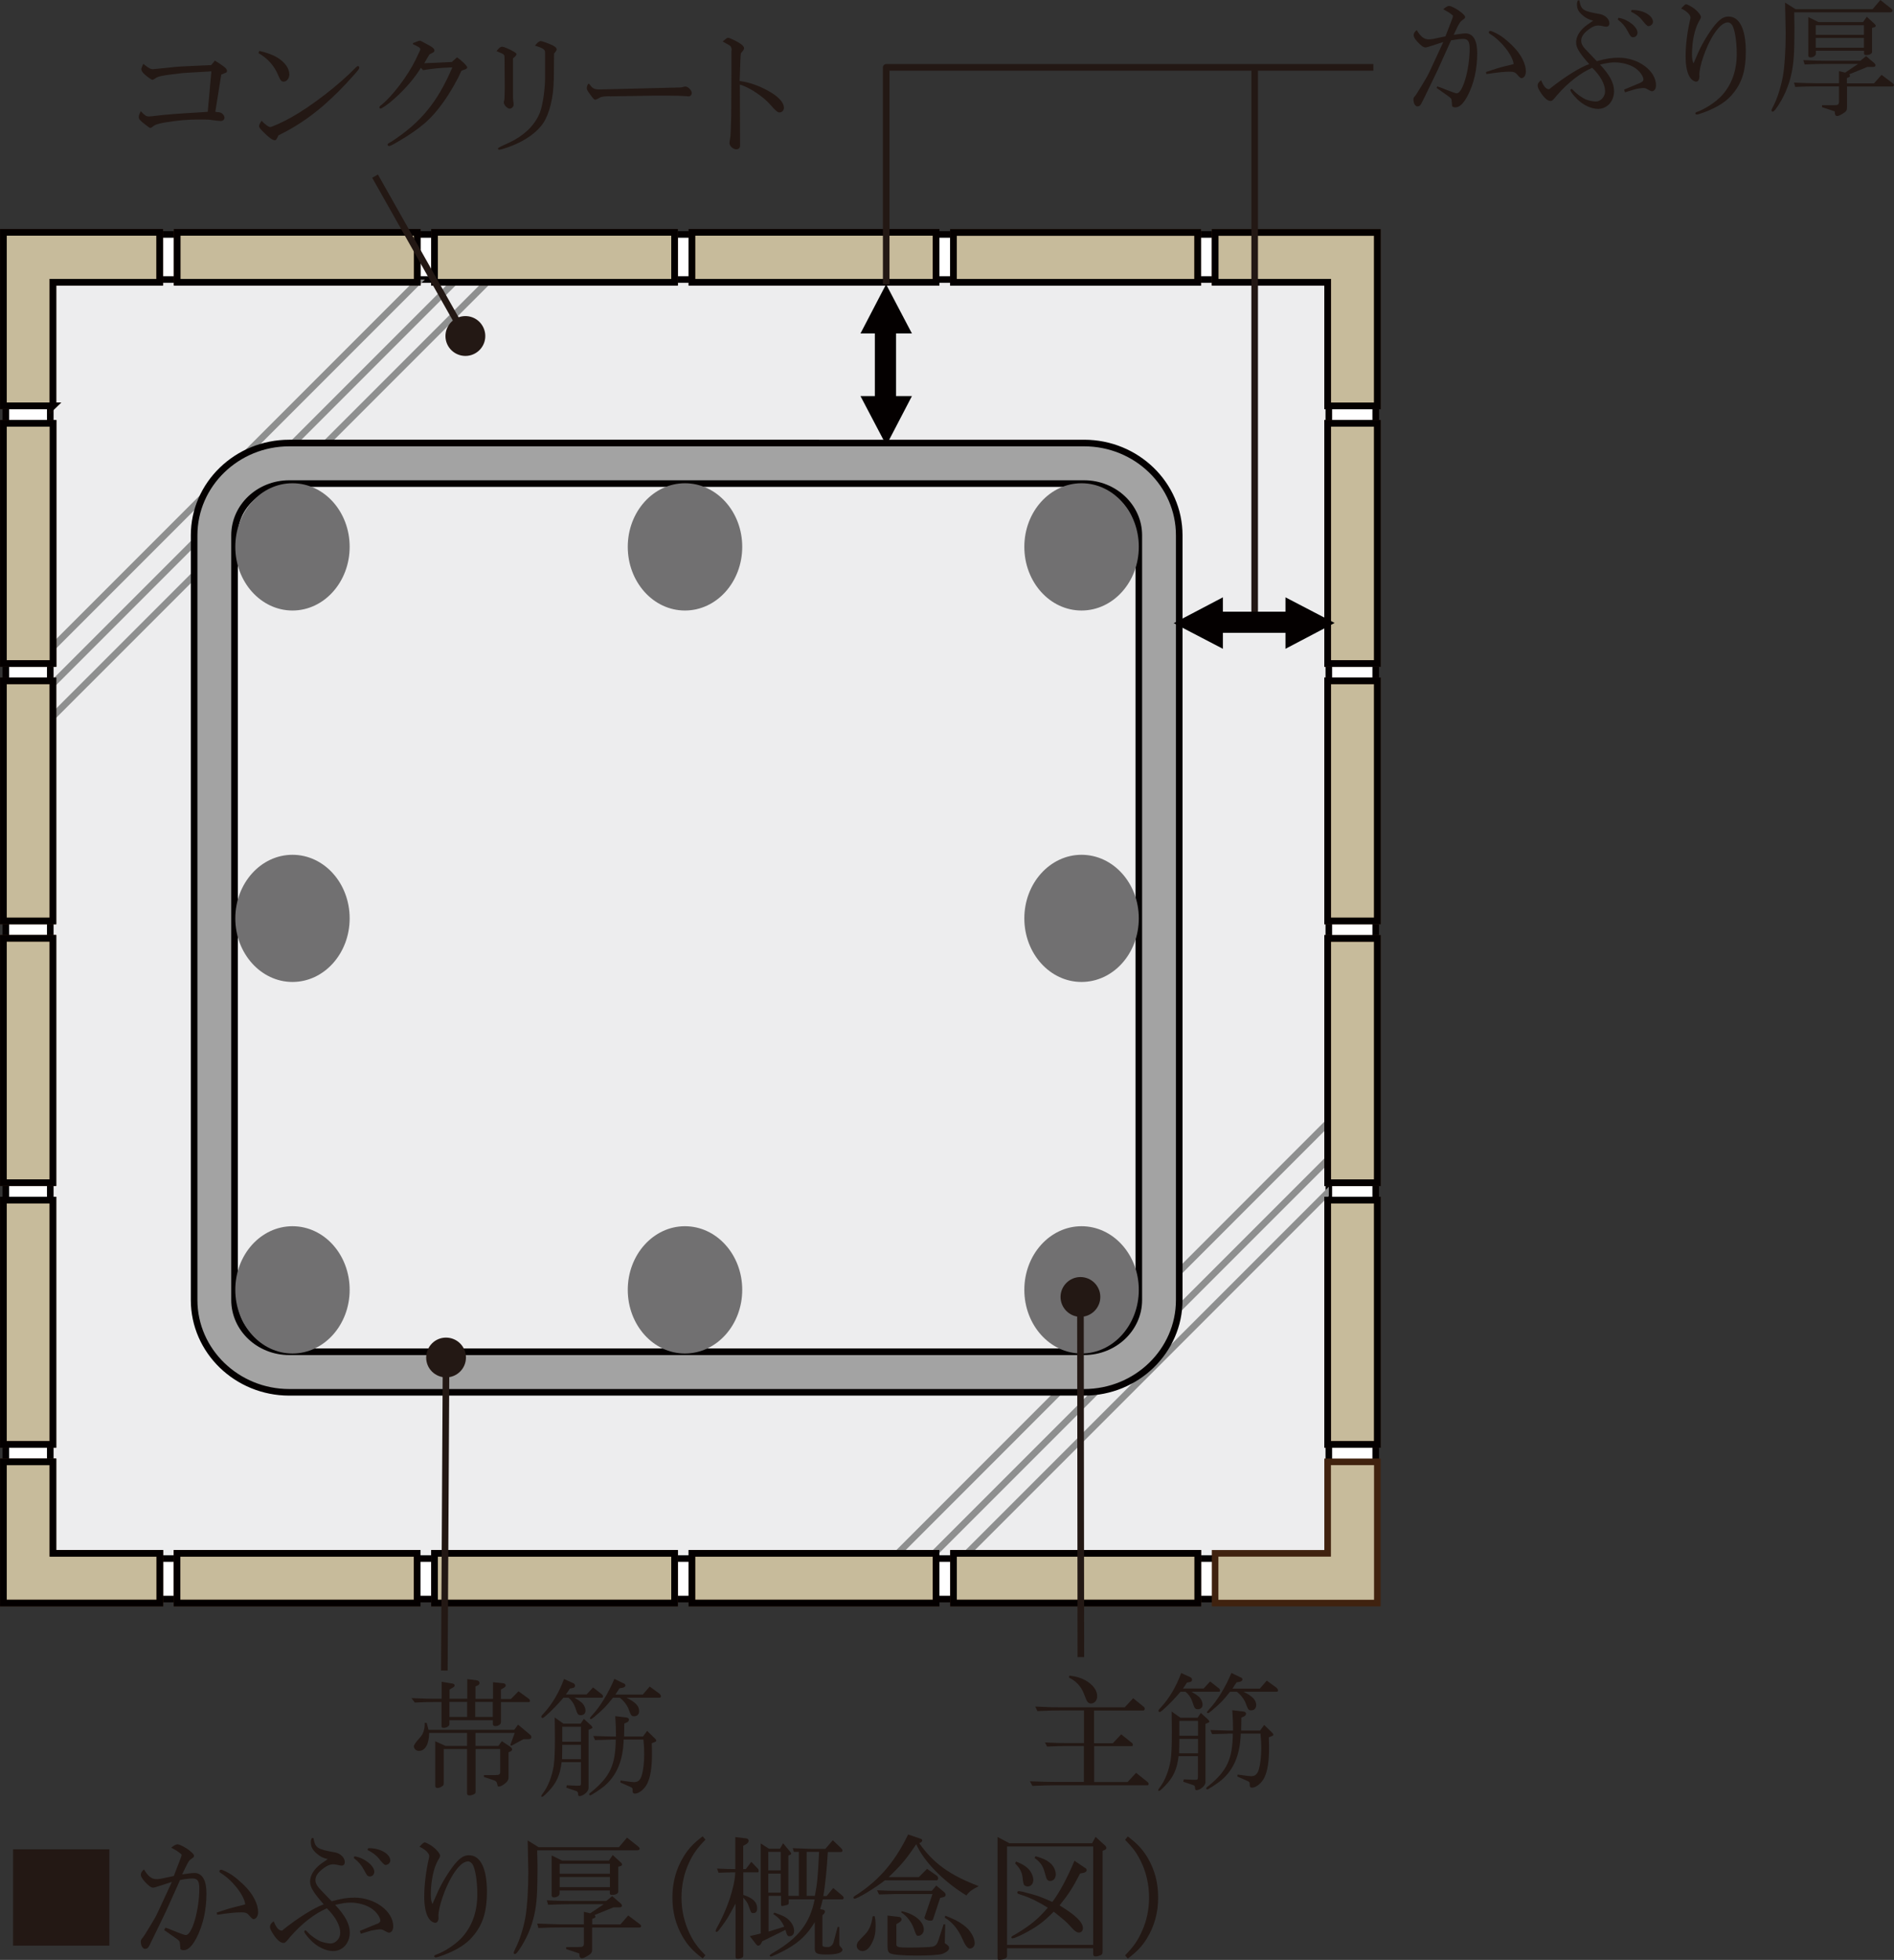 <?xml version="1.0" encoding="UTF-8"?>
<svg id="b" data-name="レイヤー 2" xmlns="http://www.w3.org/2000/svg" width="175.23" height="181.25" xmlns:xlink="http://www.w3.org/1999/xlink" viewBox="0 0 175.23 181.25">
  <rect x="0" y="0" width="175.23" height="181.25" fill="#333333" stroke="none"/>
  <defs>
    <style>
      .e {
        fill: #a3a3a3;
      }

      .e, .f, .g, .h, .i, .j, .k, .l, .m {
        stroke-width: 0px;
      }

      .n {
        stroke: #8e8f8f;
      }

      .n, .f, .o, .p, .q {
        fill: none;
      }

      .n, .r, .o, .p, .q {
        stroke-width: .61px;
      }

      .s {
        clip-path: url(#d);
      }

      .g {
        fill: #777;
      }

      .h {
        fill: #e6e5e4;
      }

      .i {
        fill: #040000;
      }

      .r {
        fill: #c7bb9b;
        stroke: #40220f;
      }

      .j {
        fill: #fff;
      }

      .o, .q {
        stroke: #231814;
      }

      .k {
        fill: #231814;
      }

      .l {
        fill: #ededee;
      }

      .p {
        stroke: #040000;
      }

      .q {
        stroke-linejoin: round;
      }

      .m {
        fill: #717071;
      }
    </style>
    <clipPath id="d">
      <rect class="f" x="4.65" y="25.85" width="118.29" height="118.28"/>
    </clipPath>
  </defs>
  <g id="c" data-name="STRUCTURE">
    <g>
      <g>
        <path class="k" d="m1.21,179.93v-8.91h8.91v8.91H1.21Z"/>
        <path class="k" d="m15.31,178.27c.23.08.38.12.42.15.23.1.46.19.69.28.44.17.66.25.78.25.57,0,1.24-2.32,1.24-4.31,0-.67-.16-.92-.61-.92-.33,0-.73.05-1.17.14l-1.3,2.89c-.19.39-1.34,2.79-1.55,3.19-.1.2-.21.29-.39.29-.21,0-.39-.29-.39-.66,0-.15.02-.2.16-.36.15-.19.19-.26.74-1.16.39-.64.46-.76.71-1.29l1.26-2.72c-.14.05-.23.08-.28.09-.3.1-.6.2-.9.29q-.44.15-.54.15c-.2,0-.42-.16-.76-.53-.25-.27-.39-.5-.39-.65,0-.19.08-.33.29-.51.38.64.71.9,1.16.9.25,0,.38-.02,1.6-.29l.56-1.45c.15-.39.15-.4.16-.54-.19-.16-.34-.27-.44-.34l-.34-.19s-.09-.05-.18-.1c.3-.24.45-.31.59-.31.2,0,.8.32,1.16.62.28.24.36.34.36.46,0,.09-.04.12-.29.3-.14.09-.23.22-.41.58l-.4.82.16-.02c.39-.06.79-.11.97-.11.73,0,1.12.66,1.12,1.9,0,1.59-.33,2.97-.95,4.16-.41.75-.76,1.08-1.17,1.08-.14,0-.26-.05-.29-.11t-.05-.57c-.01-.15-.06-.2-.35-.41l-1.1-.77.09-.17Zm4.74-1.4q1.05-.36,1.83-.55c.46-.1.61-.15.81-.21-.1-.85-1.2-2.25-2.29-2.91-.08-.05-.1-.07-.1-.14,0-.09.06-.15.15-.15.15,0,.71.28,1.07.53.31.21.81.65,1.15.99.76.78,1.21,1.66,1.21,2.4,0,.38-.19.65-.44.65q-.1,0-.42-.38c-.16-.19-.33-.25-.66-.25-.56,0-1.05.05-2.27.22l-.04-.2Z"/>
        <path class="k" d="m34.9,177.92c.19-.09.29-.19.29-.3,0-.32-.39-.85-.84-1.14-.49-.33-1.24-.53-1.92-.53-.4,0-.72.05-1.42.21.94,1,1.35,1.79,1.35,2.56,0,.98-.66,1.71-1.54,1.71-.66,0-1.45-.38-2.02-.95-.41-.42-.65-.74-.65-.85,0-.05.05-.11.1-.11s.06.01.3.25c.22.25.76.61,1.06.75.26.11.74.21.97.21.48,0,.9-.46.9-.99,0-.67-.46-1.51-1.24-2.26-1.14.49-2.34,1.42-3.41,2.66-.35.44-.46.54-.6.54-.27,0-.58-.25-.91-.75-.26-.4-.34-.56-.34-.74s.09-.33.34-.51c.24.59.47.86.75.86.02,0,.08-.02.12-.08,1.32-1.06,2.87-2.04,3.76-2.35-.95-1.08-1.26-1.59-1.26-2.09s.25-.98.72-1.42c.21-.19.36-.3.91-.67-.43-.1-.7-.24-1-.5-.41-.35-.56-.64-.56-1.05,0-.17.01-.25.09-.4h.15c.17.92.33,1.03,2.01,1.33.5.1.89.49.89.89,0,.2-.11.33-.29.33-.06,0-.24-.02-.44-.08-.12-.02-.24-.04-.36-.04-.25,0-.48.09-.79.3-.57.4-.84.76-.84,1.16,0,.24.09.44.34.74q.1.12,1.06,1.11l.11.11c.88-.25,1.42-.34,2.12-.34,1.87,0,3.57,1.26,3.57,2.65,0,.35-.16.59-.4.59q-.1,0-.54-.25c-.08-.04-.16-.06-.27-.06-.16,0-.66.08-.84.12l-.95.29-.09-.26,1.59-.66Zm-2.11-6.25c.87.11,1.84.86,1.84,1.42,0,.25-.17.44-.41.44-.21,0-.25-.05-.55-.61-.24-.45-.47-.72-.94-1.1l.06-.15Zm1.37-.75h.06c1,.01,1.89.55,1.89,1.14,0,.21-.21.41-.45.41q-.15,0-.61-.6c-.23-.29-.59-.56-1.05-.79l.06-.16h.1Z"/>
        <path class="k" d="m40.57,177.37c0,.26-.12.45-.3.45s-.41-.15-.56-.35c-.3-.41-.46-1.12-.46-2.07,0-1.04.15-2.31.42-3.5.03-.1.04-.19.04-.26,0-.26-.41-.65-.9-.85.23-.28.39-.41.49-.41.09,0,.57.26.77.42.36.28.65.64.65.83,0,.05-.06.19-.24.49-.38.69-.62,1.9-.62,3.06,0,.45.04.65.15.9.04-.08.06-.12.06-.14l.38-.86c.36-.86,1.1-2.06,1.64-2.71.49-.58.85-.8,1.3-.8,1.06,0,1.66,1.22,1.66,3.39,0,1.71-.34,2.89-1.14,3.91-.65.85-1.56,1.45-2.95,1.96-.38.14-.55.19-.65.19-.08,0-.14-.05-.14-.11,0-.05.06-.11.19-.15.79-.29,1.71-.9,2.3-1.5,1-1.06,1.5-2.42,1.5-4.09,0-1.21-.19-2.37-.44-2.76-.12-.17-.26-.27-.41-.27-.45,0-.96.47-1.51,1.4-.65,1.1-1.24,2.84-1.24,3.65,0,.01,0,.06.01.14v.06Z"/>
        <path class="k" d="m49.84,170.83h7.42l.75-.89,1.02.81c.1.08.15.15.15.21,0,.1-.09.16-.24.16h-9.24c.01.64.03,1.15.03,1.45,0,2.42-.06,3.44-.29,4.47-.24,1.15-.75,2.32-1.42,3.29-.16.24-.3.38-.38.38-.06,0-.11-.05-.11-.11,0-.09.03-.14.17-.44.36-.69.71-1.77.91-2.85.16-.92.27-2.55.27-4.17q0-.49-.06-2.94l1,.62Zm4.75,6.12l1.27-.85h-3.11c-.55,0-1,.01-2.04.05l-.12-.41c1.12.05,1.6.06,2.16.06h3.34l.55-.45.8.69c.06.06.1.12.1.19,0,.11-.08.16-.24.16h-.54l-1.75.71c.05.06.08.11.08.16,0,.04-.04.09-.1.11l-.2.09v.51h2.61l.72-.83,1.08.81c.08.06.12.12.12.17,0,.09-.08.14-.2.14h-4.34v2.02c0,.29-.07.4-.46.62-.25.15-.38.2-.5.2-.11,0-.2-.1-.21-.25-.01-.14-.01-.19-.03-.2,0-.01-.05-.03-.12-.04l-.17-.06-.91-.3v-.19h1.1c.45,0,.51-.04.54-.3v-1.51h-2.16c-.79,0-1.09.01-2.05.05l-.11-.41,1.12.04c.44.01.81.03,1.04.03h2.16v-1.16l.58.14Zm-2.57-4.89h4.32l.35-.51.75.69c.08.06.11.14.11.19,0,.08-.05.11-.16.15l-.19.05v2.31c0,.17-.22.3-.59.3-.11,0-.19-.05-.19-.12v-.29h-4.65v.29c0,.19-.25.35-.52.35-.14,0-.21-.06-.21-.19v-3.69l.98.48Zm4.41,1.22v-.92h-4.65v.92h4.65Zm0,1.24v-.94h-4.65v.94h4.65Z"/>
        <path class="k" d="m65.26,170.13c-.8.84-1.16,1.35-1.55,2.21-.44.97-.66,2.04-.66,3.14,0,1.19.26,2.32.77,3.37.38.76.69,1.2,1.44,1.97l-.25.3c-.91-.7-1.4-1.22-1.88-2.06-.62-1.1-.92-2.25-.92-3.59,0-1.41.35-2.66,1.05-3.8.46-.74.9-1.2,1.75-1.85l.25.3Z"/>
        <path class="k" d="m68.03,176.08c-.71,1.31-.75,1.38-1.27,2.09-.3.41-.38.49-.47.49-.05,0-.08-.04-.08-.1,0-.05.04-.15.1-.25,1-1.81,1.65-3.76,1.72-5.16-.7.01-.81.01-1.55.04l-.14-.39c.82.04.95.05,1.69.05v-2.96l.99.12c.15.01.24.1.24.23,0,.1-.08.21-.17.27l-.33.19v2.15h.24l.51-.67.64.67s.04.08.04.14c0,.09-.02.16-.06.16h-1.36v2.09c.89.29,1.28.66,1.28,1.26,0,.26-.12.42-.34.42s-.21,0-.46-.7c-.09-.25-.19-.4-.48-.72v5.32c0,.11-.01.15-.06.19-.1.08-.3.14-.46.14-.12,0-.2-.06-.2-.16v-4.9Zm2.35,2.71v-8.31l.77.49h1.01l.29-.51.7.84s.05.09.05.12c0,.05-.04.09-.1.11l-.16.06v3.74h.97v-4.07h-.46l-.11-.34c.41.01.8.03.92.03.38.01.64.03.75.03h1.35l.69-.8.73.7c.14.14.16.17.16.25,0,.09-.05.14-.11.14h-1.24c-.08,1.47-.25,3.16-.42,4.07h.31l.61-.74.88.74s.09.11.09.15c0,.06-.06.16-.09.16h-1.85c-.1.42-.11.49-.24.9l.29.06c.09.03.15.09.15.17,0,.06-.04.14-.07.19l-.16.15v2.74c0,.16.09.2.53.2.21,0,.42-.19.49-.42l.39-1.44h.15v1.49c0,.11.01.2.03.24.01.03.07.09.16.19.06.06.1.12.1.19,0,.28-.51.44-1.44.44s-1.12-.09-1.12-.58v-2.41c-.67,1.11-1.41,1.83-2.54,2.47-.51.3-1.41.71-1.52.71-.06,0-.11-.04-.11-.09q0-.08.39-.3c2.27-1.33,3.35-2.72,3.77-4.9h-2.4v.34c0,.09-.02.12-.11.16-.08.04-.45.12-.5.12-.06,0-.1-.06-.1-.15v-.79h-1.15v3.3l1.45-.45c-.26-.56-.53-.86-1.02-1.17l.1-.14c.85.31,1,.39,1.24.59.38.33.59.71.59,1.11,0,.3-.16.49-.44.49-.16,0-.24-.11-.36-.59l-2.15,1.06-.12.24c-.06.1-.15.16-.26.16-.06,0-.1-.03-.18-.12l-.59-.76,1.05-.25Zm1.85-5.82v-1.71h-1.15v1.71h1.15Zm0,2.06v-1.76h-1.15v1.76h1.15Zm3.16.3c.23-1.2.28-1.8.39-4.07h-1.15v4.07h.76Z"/>
        <path class="k" d="m85.2,170.05c.08.02.12.09.12.16,0,.06-.05.12-.12.17l-.15.08c1.29,1.84,2.8,2.94,5.5,3.97-.65.34-.84.46-1.14.86-2.12-1.29-3.95-3.16-4.64-4.74-.95,1.41-1.38,1.92-2.55,3.04h2.79l.76-.76.89.62c.09.06.14.16.14.25,0,.1-.06.19-.14.19h-4.79c-.96.75-2.54,1.7-2.81,1.7-.06,0-.11-.05-.11-.11q0-.08.47-.36c2.01-1.36,3.4-3,4.6-5.47l1.17.4Zm-4.29,7.14c.08.27.1.49.1.89,0,.65-.08,1.06-.29,1.5-.26.57-.56.85-.92.85-.3,0-.54-.21-.54-.49,0-.1.04-.22.11-.35q.05-.08.67-.71c.39-.41.6-.92.69-1.65l.17-.04Zm5.72-2.81l.77.64s.09.14.09.2c0,.1-.06.19-.16.21l-.35.09-.66,1.99c-.04.08-.1.11-.24.11-.26,0-.54-.12-.55-.26,0-.03,0-.05.01-.06l.73-2.14h-3.45c-.28.01-.61.01-1.49.04l-.19-.39.97.04c.33.01.64.01.7.01h3.4l.41-.48Zm-3.46,2.89c.14.01.24.11.24.24,0,.08-.05.15-.15.23l-.33.21v1.85c0,.26.16.31,1.14.31s1.95-.04,2.17-.08c.33-.06.47-.22.62-.72l.44-1.35h.15l-.04,1.74c.31.2.4.3.4.45,0,.2-.25.41-.65.55-.29.09-1.21.15-2.36.15-1.29,0-2.2-.08-2.45-.21-.17-.09-.24-.28-.24-.69v-2.8l1.05.12Zm.24-.52c1.16.21,2.06.95,2.06,1.69,0,.31-.23.58-.51.58-.17,0-.19-.02-.47-.82-.24-.55-.62-1.03-1.1-1.34l.02-.1Zm4.04.41c.76.29,1.2.5,1.71.88.59.42,1.02,1.14,1.02,1.67,0,.27-.2.49-.46.49q-.3,0-.7-.94c-.42-.91-.91-1.49-1.61-1.92l.04-.17Z"/>
        <path class="k" d="m93.42,170.46h7.62l.32-.59.91.83s.09.12.09.19-.06.15-.15.19l-.2.08v9.33c0,.19-.05.27-.21.34-.15.06-.32.1-.45.1-.14,0-.21-.08-.21-.21v-.55h-7.97v.7c0,.12-.06.2-.2.27-.12.05-.39.11-.53.11-.1,0-.15-.05-.15-.16v-11.21l1.12.59Zm7.72,9.4v-9.1h-7.97v9.1h7.97Zm-.72-7.11c.08.06.12.14.12.2,0,.1-.11.2-.26.24l-.35.07c-.69,1.33-1.06,1.9-1.9,2.95,1.5.91,2.16,1.56,2.16,2.1,0,.24-.15.41-.36.41-.22,0-.44-.16-.84-.62-.3-.34-.62-.62-1.5-1.31-.97.97-1.51,1.38-2.79,2.05-.51.26-.9.42-1.03.42-.05,0-.1-.05-.1-.1,0-.06.03-.09.41-.3,1.38-.82,2.11-1.44,2.96-2.44-.81-.51-1.61-.91-2.32-1.14-.46-.15-.5-.16-.5-.27,0-.08.06-.12.16-.12.12,0,.51.09,1.11.26.74.2,1.17.38,1.97.74.64-.84,1.35-2.15,2.05-3.81l.99.67Zm-6.42-.6c.59.24.81.38,1.06.6.31.27.54.74.54,1.1s-.22.61-.52.61c-.12,0-.26-.06-.33-.14q-.08-.1-.14-.67c-.06-.52-.25-.89-.69-1.32l.08-.18Zm1.81-.49c.7.21.99.34,1.3.59.35.27.57.71.57,1.09,0,.35-.22.61-.52.61-.12,0-.23-.05-.3-.15-.04-.05-.06-.14-.25-.79-.14-.49-.42-.86-.9-1.19l.1-.16Z"/>
        <path class="k" d="m104.34,169.83c.92.7,1.4,1.22,1.89,2.06.62,1.09.92,2.25.92,3.59,0,1.41-.35,2.66-1.05,3.8-.46.74-.91,1.2-1.76,1.85l-.25-.3c.81-.84,1.16-1.34,1.55-2.21.45-.97.67-2.04.67-3.14,0-1.19-.26-2.34-.77-3.37-.38-.76-.7-1.2-1.45-1.97l.25-.3Z"/>
      </g>
      <g>
        <g>
          <rect class="h" x="4.65" y="25.85" width="118.29" height="118.28"/>
          <rect class="j" x=".54" y="21.68" width="126.74" height="126.2"/>
          <rect class="p" x=".54" y="21.68" width="126.74" height="126.2"/>
          <rect class="l" x="4.65" y="25.85" width="118.29" height="118.28"/>
          <rect class="p" x="4.65" y="25.85" width="118.29" height="118.28"/>
          <g class="s">
            <path class="n" d="m126.98,106.14l-42.51,42.51m40.99-44.02l-42.51,42.51m40.81-44.21l-42.5,42.52M46,25.16L3.49,67.66M44.48,23.64L1.97,66.15M42.79,21.94L.28,64.45"/>
          </g>
          <path class="e" d="m21.7,120.23V49.5c0-2.64,2.27-4.78,5.06-4.78h73.54c2.79,0,5.06,2.15,5.06,4.78v70.73c0,2.64-2.27,4.78-5.06,4.78H26.76c-2.79,0-5.06-2.14-5.06-4.78Zm5.06-79.26c-4.85,0-8.8,3.83-8.8,8.53v70.73c0,4.7,3.95,8.53,8.8,8.53h73.54c4.86,0,8.8-3.83,8.8-8.53V49.5c0-4.7-3.95-8.53-8.8-8.53H26.76Z"/>
          <path class="p" d="m21.7,120.23V49.5c0-2.64,2.27-4.78,5.06-4.78h73.54c2.79,0,5.06,2.15,5.06,4.78v70.73c0,2.64-2.27,4.78-5.06,4.78H26.76c-2.79,0-5.06-2.14-5.06-4.78Zm5.06-79.26c-4.85,0-8.8,3.83-8.8,8.53v70.73c0,4.7,3.95,8.53,8.8,8.53h73.54c4.86,0,8.8-3.83,8.8-8.53V49.5c0-4.7-3.95-8.53-8.8-8.53H26.76Z"/>
          <path class="r" d="m4.9,85.17v-22.21H.31v22.21h4.6Z"/>
          <path class="p" d="m4.9,85.17v-22.21H.31v22.21h4.6Z"/>
          <path class="r" d="m.31,61.36h4.6v-22.21H.31v22.21Z"/>
          <path class="p" d="m.31,61.36h4.6v-22.21H.31v22.21Z"/>
          <path class="r" d="m4.9,133.58v-22.6H.31v22.6h4.6Z"/>
          <path class="p" d="m4.9,133.58v-22.6H.31v22.6h4.6Z"/>
          <path class="r" d="m16.39,26.1h22.22v-4.61h-22.22v4.61Z"/>
          <path class="p" d="m16.39,26.1h22.22v-4.61h-22.22v4.61Z"/>
          <path class="r" d="m4.9,109.37v-22.6H.31v22.6h4.6Z"/>
          <path class="p" d="m4.9,109.37v-22.6H.31v22.6h4.6Z"/>
          <path class="r" d="m88.21,21.5v4.61h22.6v-4.61h-22.6Z"/>
          <path class="p" d="m88.21,21.5v4.61h22.6v-4.61h-22.6Z"/>
          <path class="r" d="m40.2,26.1h22.21v-4.61h-22.21v4.61Z"/>
          <path class="p" d="m40.2,26.1h22.21v-4.61h-22.21v4.61Z"/>
          <path class="r" d="m112.42,26.1h10.41v11.44h4.6v-16.04h-15.01v4.61Z"/>
          <path class="p" d="m112.42,26.1h10.41v11.44h4.6v-16.04h-15.01v4.61Z"/>
          <path class="r" d="m64.01,26.1h22.6v-4.61h-22.6v4.61Z"/>
          <path class="p" d="m64.01,26.1h22.6v-4.61h-22.6v4.61Z"/>
          <path class="r" d="m38.6,148.25v-4.6h-22.22v4.6h22.22Z"/>
          <path class="p" d="m38.6,148.25v-4.6h-22.22v4.6h22.22Z"/>
          <path class="r" d="m4.9,37.54v-11.44h9.88v-4.61H.31v16.04h4.6Z"/>
          <path class="p" d="m4.9,37.54v-11.44h9.88v-4.61H.31v16.04h4.6Z"/>
          <path class="r" d="m62.41,143.65h-22.21v4.6h22.21v-4.6Z"/>
          <path class="p" d="m62.41,143.65h-22.21v4.6h22.21v-4.6Z"/>
          <path class="r" d="m122.83,39.15v22.21h4.6v-22.21h-4.6Z"/>
          <path class="p" d="m122.83,39.15v22.21h4.6v-22.21h-4.6Z"/>
          <path class="r" d="m14.78,143.65H4.9v-8.46H.31v13.06h14.48v-4.6Z"/>
          <path class="p" d="m14.78,143.65H4.9v-8.46H.31v13.06h14.48v-4.6Z"/>
          <path class="g" d="m122.83,135.19v8.46h-10.41v4.6h15.01v-13.06h-4.6Z"/>
          <path class="r" d="m122.83,135.19v8.46h-10.41v4.6h15.01v-13.06h-4.6Z"/>
          <path class="r" d="m122.83,62.96v22.21h4.6v-22.21h-4.6Z"/>
          <path class="p" d="m122.83,62.96v22.21h4.6v-22.21h-4.6Z"/>
          <path class="r" d="m110.82,143.65h-22.6v4.6h22.6v-4.6Z"/>
          <path class="p" d="m110.82,143.65h-22.6v4.6h22.6v-4.6Z"/>
          <path class="r" d="m86.61,143.65h-22.6v4.6h22.6v-4.6Z"/>
          <path class="p" d="m86.61,143.65h-22.6v4.6h22.6v-4.6Z"/>
          <path class="r" d="m127.43,110.98h-4.6v22.6h4.6v-22.6Z"/>
          <path class="p" d="m127.43,110.98h-4.6v22.6h4.6v-22.6Z"/>
          <path class="r" d="m122.83,86.78v22.6h4.6v-22.6h-4.6Z"/>
          <path class="p" d="m122.83,86.78v22.6h4.6v-22.6h-4.6Z"/>
          <path class="m" d="m27.06,44.69c2.93,0,5.29,2.63,5.29,5.88s-2.37,5.89-5.29,5.89-5.29-2.64-5.29-5.89,2.36-5.88,5.29-5.88"/>
          <path class="m" d="m63.37,44.69c2.93,0,5.3,2.63,5.3,5.88s-2.37,5.89-5.3,5.89-5.29-2.64-5.29-5.89,2.37-5.88,5.29-5.88"/>
          <path class="m" d="m100.06,44.69c2.93,0,5.3,2.63,5.3,5.88s-2.37,5.89-5.3,5.89-5.29-2.64-5.29-5.89,2.37-5.88,5.29-5.88"/>
          <path class="m" d="m27.06,113.4c2.93,0,5.29,2.63,5.29,5.88s-2.37,5.89-5.29,5.89-5.29-2.64-5.29-5.89,2.36-5.88,5.29-5.88"/>
          <path class="m" d="m63.37,113.4c2.93,0,5.3,2.63,5.3,5.88s-2.37,5.89-5.3,5.89-5.29-2.64-5.29-5.89,2.37-5.88,5.29-5.88"/>
          <path class="m" d="m100.06,113.4c2.93,0,5.3,2.63,5.3,5.88s-2.37,5.89-5.3,5.89-5.29-2.64-5.29-5.89,2.37-5.88,5.29-5.88"/>
          <path class="m" d="m27.06,79.05c2.93,0,5.29,2.63,5.29,5.88s-2.37,5.88-5.29,5.88-5.29-2.64-5.29-5.88,2.36-5.88,5.29-5.88"/>
          <path class="m" d="m100.06,79.05c2.93,0,5.3,2.63,5.3,5.88s-2.37,5.88-5.3,5.88-5.29-2.64-5.29-5.88,2.37-5.88,5.29-5.88"/>
          <path class="q" d="m127.06,6.23h-45.07v20.06m34.09,30.65V6.28"/>
          <polyline class="i" points="82.9 30.84 84.37 30.84 81.98 26.29 79.61 30.84 80.94 30.84 80.94 36.63 79.61 36.63 82 41.18 84.37 36.63 82.9 36.63 82.9 30.84"/>
          <polyline class="i" points="118.93 58.52 118.93 60 123.48 57.61 118.93 55.24 118.93 56.57 113.14 56.57 113.14 55.24 108.59 57.63 113.14 60 113.14 58.52 118.93 58.52"/>
          <g>
            <path class="k" d="m95.28,164.73c1.26.05,1.76.06,2.36.06h2.64v-3.32h-1.52c-.59,0-.96.01-1.89.05l-.19-.38c1.05.05,1.47.06,2.09.06h1.52v-3.02h-2.15c-.6,0-1.06.01-2.16.06l-.2-.42c1.21.06,1.68.07,2.36.07h5.92l.78-.84,1.01.82s.06.1.06.16-.07.16-.12.16h-4.57v3.02h1.74l.77-.82,1.03.82s.05.08.05.14c0,.07-.04.13-.07.13h-3.51v3.32h3.09l.79-.85,1.1.88s.06.08.06.14-.04.13-.07.13h-8.55c-.52,0-.98.01-2.13.06l-.23-.42Zm3.67-9.77c.65.08,1.02.19,1.46.43.71.4,1.1.92,1.1,1.48,0,.38-.25.67-.58.67-.14,0-.26-.07-.37-.23q-.04-.06-.3-.73c-.26-.65-.72-1.13-1.36-1.44l.04-.18Z"/>
            <path class="k" d="m109.22,158.85h1.58l.3-.44.68.62c.06.06.11.14.11.19,0,.04-.05.07-.17.12l-.19.08v5.34c0,.25-.13.44-.43.65-.13.08-.29.14-.4.14-.1,0-.13-.05-.13-.16-.01-.19-.05-.26-.16-.3l-.94-.32.05-.22.85.04h.16c.25.01.3-.02.3-.22v-1.96h-1.79c-.14,1.21-.49,1.96-1.26,2.75-.34.35-.48.46-.55.46-.05,0-.07-.02-.07-.07,0-.06.04-.11.19-.32.43-.56.79-1.49.95-2.42.08-.53.12-1.24.12-2.65,0-.46-.01-.97-.02-1.88l.82.58Zm.94-3.73c.07.04.13.13.13.23s-.08.18-.2.2l-.28.06c-.14.23-.18.28-.37.54h1.92l.6-.65.85.67s.07.1.07.16c0,.08-.04.12-.1.12h-2.55c.4.23.5.31.66.44.23.2.37.5.37.77,0,.24-.18.41-.42.41-.28,0-.32-.07-.54-.74-.14-.38-.34-.65-.62-.88h-.46q-.8.95-1.65,1.7c-.16.13-.23.18-.28.18-.06,0-.11-.06-.11-.12,0-.07.05-.13.22-.31.75-.8,1.43-1.93,1.88-3.18l.88.4Zm.68,7.02v-1.33h-1.73c0,.62-.01.72-.02,1.33h1.75Zm0-1.62v-1.38h-1.73v1.38h1.73Zm2.77-.19c-.49.01-1.28.04-1.47.04l-.16-.38c.35.01.78.02,1.61.05h.49c-.01-.85-.01-.98-.07-1.88l1.02.12c.17.02.25.1.25.2s-.07.2-.18.25l-.25.11-.02,1.2h1.75l.38-.52.74.72c.07.07.11.13.11.18s-.06.11-.16.14l-.26.1.02.74v.26c0,1.25-.14,2.12-.43,2.72-.25.52-.77.94-1.14.94-.17,0-.23-.08-.22-.31,0-.18-.02-.22-.19-.3l-.95-.42.02-.18.98.13c.1.01.22.02.26.02.38,0,.59-.18.73-.64.13-.44.22-1.19.22-1.92,0-.43-.01-.73-.07-1.38h-1.83c-.05,1.94-.64,3.35-1.83,4.34-.34.28-1.17.82-1.26.82-.06,0-.1-.04-.1-.1s.05-.11.25-.25c1.69-1.4,2.18-2.47,2.21-4.81h-.46Zm1.18-5.21c.11.05.16.12.16.19,0,.12-.12.2-.29.23l-.25.04c-.18.25-.2.29-.38.58h2.53l.64-.74.9.66c.08.07.14.17.14.25,0,.07-.05.12-.12.12h-3.07c.85.43,1.17.77,1.17,1.24,0,.29-.18.48-.46.48-.25,0-.29-.05-.55-.76-.17-.37-.47-.74-.79-.96h-.62c-.65.83-.85,1.03-1.73,1.78-.18.14-.26.2-.32.2-.05,0-.08-.04-.08-.08s.04-.1.23-.31c.72-.77,1.49-2.03,2.03-3.33l.88.43Z"/>
          </g>
          <g>
            <path class="k" d="m132.97,7.99c.22.07.36.12.41.14.22.1.44.18.66.26.42.17.64.24.74.24.55,0,1.19-2.23,1.19-4.14,0-.65-.16-.89-.59-.89-.31,0-.7.05-1.13.13l-1.25,2.77c-.18.37-1.28,2.67-1.49,3.06-.1.19-.2.28-.37.28-.2,0-.37-.28-.37-.63,0-.14.02-.19.16-.35.14-.18.18-.25.71-1.12.37-.61.44-.73.68-1.24l1.21-2.61c-.13.05-.22.07-.26.08-.29.1-.58.19-.86.28q-.42.14-.52.14c-.19,0-.41-.16-.73-.5-.24-.26-.37-.48-.37-.62,0-.18.07-.31.28-.49.36.61.68.86,1.12.86.24,0,.36-.02,1.54-.28l.54-1.39c.14-.37.14-.38.16-.52-.18-.16-.32-.26-.42-.32l-.32-.18s-.08-.05-.17-.1c.29-.23.43-.3.56-.3.19,0,.77.31,1.12.6.26.23.35.32.35.44,0,.08-.04.12-.28.29-.13.08-.22.22-.4.55l-.38.79.16-.02c.37-.06.76-.11.94-.11.7,0,1.08.64,1.08,1.82,0,1.52-.31,2.85-.91,3.99-.4.72-.73,1.03-1.13,1.03-.13,0-.25-.05-.28-.11t-.05-.55c-.01-.14-.06-.19-.34-.4l-1.05-.74.08-.17Zm4.54-1.34q1.01-.35,1.75-.53c.44-.1.59-.14.78-.2-.1-.82-1.15-2.16-2.2-2.79-.07-.05-.1-.07-.1-.13,0-.08.06-.14.14-.14.14,0,.68.26,1.03.5.3.2.78.62,1.1.95.73.74,1.16,1.6,1.16,2.3,0,.36-.18.62-.42.62q-.1,0-.41-.36c-.16-.18-.31-.24-.64-.24-.54,0-1.01.05-2.18.22l-.04-.19Z"/>
            <path class="k" d="m151.77,7.65c.18-.08.28-.18.28-.29,0-.31-.37-.82-.8-1.09-.47-.31-1.19-.5-1.85-.5-.38,0-.7.05-1.37.2.9.96,1.3,1.71,1.3,2.46,0,.94-.64,1.64-1.48,1.64-.64,0-1.39-.36-1.94-.91-.4-.41-.62-.71-.62-.82,0-.05.05-.11.1-.11s.06.01.29.24c.22.24.73.59,1.02.72.25.11.71.2.94.2.46,0,.86-.44.86-.95,0-.65-.44-1.45-1.19-2.17-1.09.47-2.24,1.37-3.27,2.55-.33.42-.44.52-.58.52-.26,0-.55-.24-.88-.72-.25-.38-.32-.54-.32-.71s.08-.31.32-.49c.23.56.46.83.72.83.02,0,.07-.02.12-.07,1.27-1.02,2.76-1.96,3.61-2.25-.91-1.03-1.21-1.52-1.21-2s.24-.94.7-1.37c.2-.18.35-.29.88-.65-.41-.1-.67-.23-.96-.48-.4-.34-.54-.61-.54-1.01,0-.17.01-.24.08-.38h.14c.17.89.31.98,1.93,1.27.48.1.85.47.85.85,0,.19-.11.31-.28.31-.06,0-.23-.02-.42-.07-.12-.02-.23-.04-.35-.04-.24,0-.46.08-.76.29-.55.38-.8.73-.8,1.12,0,.23.08.42.32.71q.1.12,1.02,1.07l.11.11c.84-.24,1.37-.32,2.04-.32,1.8,0,3.43,1.21,3.43,2.54,0,.34-.16.56-.38.56q-.1,0-.52-.24c-.07-.04-.16-.06-.26-.06-.16,0-.64.07-.8.12l-.91.28-.08-.25,1.52-.64Zm-2.03-6c.84.11,1.76.83,1.76,1.37,0,.24-.17.42-.4.42-.2,0-.24-.05-.53-.59-.23-.43-.46-.7-.9-1.05l.06-.14Zm1.32-.72h.06c.96.01,1.81.53,1.81,1.09,0,.2-.2.4-.43.4q-.14,0-.59-.58c-.22-.28-.56-.54-1.01-.76l.06-.16h.1Z"/>
            <path class="k" d="m157.22,7.12c0,.25-.12.43-.29.43s-.4-.14-.54-.34c-.29-.4-.44-1.08-.44-1.99,0-1,.14-2.22.41-3.36.02-.1.04-.18.04-.25,0-.25-.4-.62-.86-.82.22-.26.37-.4.47-.4.08,0,.55.25.74.41.35.26.62.61.62.79,0,.05-.06.18-.23.47-.36.66-.6,1.82-.6,2.94,0,.43.04.62.14.86.04-.07.06-.12.06-.13l.36-.83c.35-.83,1.06-1.98,1.57-2.6.47-.55.82-.77,1.25-.77,1.02,0,1.6,1.17,1.6,3.25,0,1.64-.32,2.77-1.09,3.75-.62.82-1.5,1.39-2.83,1.88-.36.13-.53.18-.62.18-.07,0-.13-.05-.13-.11,0-.05.06-.11.18-.14.76-.28,1.64-.86,2.21-1.44.96-1.02,1.44-2.33,1.44-3.92,0-1.16-.18-2.28-.42-2.65-.12-.17-.25-.26-.4-.26-.43,0-.92.46-1.45,1.34-.62,1.06-1.19,2.72-1.19,3.5,0,.01,0,.06.01.13v.06Z"/>
            <path class="k" d="m166.13.85h7.12l.72-.85.98.78c.1.07.14.14.14.2,0,.1-.08.16-.23.16h-8.86c.01.61.02,1.1.02,1.39,0,2.33-.06,3.3-.28,4.29-.23,1.1-.72,2.23-1.37,3.15-.16.23-.29.36-.36.36-.06,0-.11-.05-.11-.11,0-.08.02-.13.17-.42.35-.66.68-1.7.88-2.74.16-.89.26-2.45.26-4q0-.47-.06-2.82l.96.6Zm4.56,5.88l1.22-.82h-2.99c-.53,0-.96.01-1.96.05l-.12-.4c1.08.05,1.54.06,2.08.06h3.2l.53-.43.77.66c.06.06.1.12.1.18,0,.11-.07.16-.23.16h-.52l-1.68.68c.05.06.07.11.07.16,0,.04-.04.08-.1.11l-.19.08v.49h2.51l.7-.79,1.03.78c.07.06.12.12.12.17,0,.08-.07.13-.19.13h-4.16v1.94c0,.28-.07.38-.44.6-.24.14-.36.19-.48.19-.11,0-.19-.1-.2-.24-.01-.13-.01-.18-.02-.19,0-.01-.05-.02-.12-.04l-.17-.06-.88-.29v-.18h1.05c.43,0,.49-.04.52-.29v-1.45h-2.08c-.76,0-1.04.01-1.97.05l-.11-.4,1.08.04c.42.01.78.02,1,.02h2.08v-1.12l.55.13Zm-2.47-4.69h4.15l.34-.49.72.66c.07.06.11.13.11.18,0,.07-.05.11-.16.14l-.18.05v2.22c0,.17-.22.29-.56.29-.11,0-.18-.05-.18-.12v-.28h-4.46v.28c0,.18-.24.34-.5.34-.13,0-.2-.06-.2-.18V1.58l.94.46Zm4.23,1.18v-.89h-4.46v.89h4.46Zm0,1.19v-.9h-4.46v.9h4.46Z"/>
          </g>
        </g>
        <g>
          <line class="o" x1="99.96" y1="119.94" x2="100" y2="153.25"/>
          <path class="k" d="m101.8,119.94c0-1.02-.83-1.84-1.84-1.84s-1.84.83-1.84,1.84.83,1.84,1.84,1.84,1.84-.83,1.84-1.84Z"/>
        </g>
        <g>
          <path class="k" d="m19.55,6.6l-2.42.14c-.2.01-.25.02-1.25.14l-.58.08c-.59.1-.71.13-1.01.34-.08.05-.16.08-.19.08-.08,0-.36-.19-.71-.49-.22-.19-.32-.36-.32-.52t.08-.22.11-.24c.11.08.2.16.25.19.28.22.46.3.62.3q.07,0,.72-.07c1.12-.12,1.61-.17,2.29-.2l2.4-.11.34-.41q.22.12.71.46c.29.2.41.34.41.48,0,.06-.02.12-.07.16,0,0-.16.06-.46.19l-.55,3.44c.06.01.11.01.12.02.31.02.42.06.53.16.13.11.2.25.2.37,0,.18-.16.3-.36.3-.11,0-.42-.04-.75-.08-.25-.05-.59-.06-1.16-.06-1.16,0-2,.07-3.32.29-.6.11-.84.19-1.1.41-.06.06-.12.08-.16.08-.07,0-.17-.06-.44-.28-.53-.4-.64-.53-.64-.73,0-.14.04-.24.18-.54.38.41.52.49.74.49.1,0,.29-.01.47-.04,1.34-.16,1.96-.2,4.44-.35l.55-.04.34-3.77Z"/>
          <path class="k" d="m24,4.71c.76.18,1.24.36,1.67.62.7.43,1.1,1.01,1.1,1.55,0,.36-.24.67-.52.67-.22,0-.31-.12-.52-.61-.35-.85-.97-1.55-1.82-2.03l.08-.2Zm1.64,8.04c-.07.16-.13.22-.2.22-.22,0-.53-.22-1.03-.72-.36-.36-.44-.47-.44-.58s.06-.24.23-.5c.36.37.65.58.8.58.14,0,1.26-.5,1.94-.89,1.85-1.03,4.43-3.02,5.95-4.59.1-.1.18-.16.23-.16.06,0,.12.06.12.13,0,.11-.07.22-.41.6-1.08,1.22-1.86,2-2.94,2.95-1.32,1.13-2.65,2.01-4.12,2.72-.05.11-.1.2-.12.24Z"/>
          <path class="k" d="m42.26,5.29c.38.24.97.8.97.95,0,.08-.12.17-.38.24-.16.05-.17.07-.24.23-.28.66-.98,1.89-1.58,2.72-1.08,1.54-2.12,2.45-4.21,3.67-.43.26-.73.41-.82.41-.07,0-.14-.06-.14-.13s.02-.1.35-.28c2.71-1.76,4.27-3.65,5.64-6.87-1.34.06-1.82.11-2.71.26l-.2-.22c-.58.95-1.45,1.97-2.48,2.88-.5.46-1.13.89-1.26.89-.05,0-.1-.05-.1-.11,0-.07.04-.12.23-.26,1.02-.84,2.4-2.67,3.13-4.16.17-.36.28-.6.31-.66.07-.12.11-.22.11-.29,0-.14-.05-.18-.67-.47-.01-.02-.01-.05-.01-.06,0-.04.04-.06.1-.08q.47-.19.55-.19t1.03.54c.24.16.31.24.31.37,0,.12-.05.17-.3.28-.13.06-.17.08-.24.22l-.06.1c-.05.08-.18.32-.34.58.19-.01.32-.01.38-.02l.58-.02,1.45-.07h.13s.48-.42.48-.42Z"/>
          <path class="k" d="m46.68,5.52c0-.38-.01-.43-.1-.49-.11-.08-.25-.14-.64-.3.19-.28.37-.41.52-.41.16,0,.73.25,1.12.48.16.1.2.14.2.2,0,.11-.1.22-.32.4v3.31c0,.26.01.53.02.56.02.19.04.32.04.41,0,.19-.18.37-.37.37-.22,0-.54-.35-.54-.58,0,0,.02-.11.05-.25.01-.02.01-.14.02-.31l.02-.75-.02-2.64Zm4.55,1.88c-.01,1.52-.38,3.08-.95,3.95-.52.82-1.6,1.61-2.89,2.12-.41.17-1.09.38-1.2.38-.07,0-.12-.05-.12-.12q0-.08,1-.52c1.32-.61,2.28-1.5,2.77-2.55.29-.5.56-2.03.59-3.32v-2.47c.02-.28-.19-.43-.94-.65.25-.3.4-.42.54-.42.13,0,.79.24,1.13.41.22.12.34.23.34.34s-.05.18-.24.41l-.02,2.45Z"/>
          <path class="k" d="m56.41,8.9c-.44,0-.76.04-.88.11l-.32.17s-.08.04-.13.04c-.11,0-.16-.05-.47-.47-.29-.4-.32-.47-.32-.59,0-.18.1-.42.17-.42.04,0,.07.04.14.13.23.32.4.4.88.4l.91-.02,6.48-.16c.08,0,.16-.01.22-.02.18-.05.29-.07.32-.07.24,0,.59.35.59.59,0,.18-.12.32-.29.32-.05,0-.16-.01-.26-.02-.22-.02-1.03-.05-2-.05h-.62l-4.4.07Z"/>
          <path class="k" d="m67.69,4.68c.01-.24-.05-.4-.22-.5-.05-.04-.25-.14-.61-.34.3-.26.41-.35.5-.35.13,0,.88.36,1.14.55.24.17.34.29.34.42,0,.08-.06.19-.16.3-.07.08-.12.14-.13.16-.01.05-.04.28-.05.61l-.07,1.96c.97.13,1.89.47,2.85,1.03.79.46,1.25,1,1.25,1.44,0,.26-.18.44-.43.44q-.22,0-.77-.65c-.65-.78-1.99-1.68-2.88-1.93l.02,5.67c0,.18-.14.32-.34.32-.3,0-.64-.3-.64-.58,0-.06.02-.24.07-.52.01-.05.04-.24.04-.44l.05-1.55.02-3.74v-2.13s0-.18,0-.18Z"/>
        </g>
        <g>
          <line class="o" x1="43.05" y1="31.07" x2="34.7" y2="16.29"/>
          <path class="k" d="m41.45,31.98c.5.88,1.62,1.2,2.51.7s1.2-1.62.7-2.51-1.62-1.2-2.51-.7c-.88.5-1.2,1.62-.7,2.51Z"/>
        </g>
        <g>
          <path class="k" d="m38.07,157.04c1.31.05,1.68.06,2.08.06h.71v-1.57l.98.16c.14.02.22.08.22.18,0,.07-.05.13-.16.19l-.31.19v.85h1.64v-1.82l.91.12c.12.02.22.12.22.23,0,.1-.06.18-.13.22l-.24.11v1.15h1.62v-1.54l.98.1c.12.01.2.1.2.19,0,.08-.06.16-.16.22l-.28.16v.88h.92l.7-.71.9.65c.12.1.16.14.16.23s-.04.12-.11.12h-2.57v1.76c0,.19-.02.24-.13.33-.11.08-.24.13-.37.13-.17,0-.25-.07-.25-.2v-.35h-4.02v.37c0,.18-.26.34-.56.34-.12,0-.17-.05-.17-.17v-2.22h-.71c-.49,0-.86.01-1.76.05l-.31-.4Zm1.4,2.28c.1.34.11.41.17.65h7.94l.35-.48,1.12.94c.07.06.11.13.11.22,0,.14-.1.19-.32.19h-.42l-1.1.6-.11-.05.41-1.13h-3.63v1.2h2.12l.32-.44.78.52c.1.06.17.17.17.25,0,.07-.08.17-.19.2l-.14.06v2.28c0,.29-.1.44-.41.67-.17.13-.37.22-.49.22-.08,0-.12-.05-.13-.16-.04-.24-.11-.34-.29-.41l-.96-.32v-.17h1.03c.42-.01.48-.06.48-.35v-2.06h-2.28v3.91c0,.17-.01.18-.12.25-.14.08-.31.13-.44.13-.14,0-.23-.07-.23-.18v-4.11h-2.16v3.14c0,.17-.02.22-.13.29-.14.11-.31.17-.46.17-.1,0-.19-.07-.19-.16v-4.16l.95.43h1.99v-1.2h-3.51c0,1.02-.36,1.66-.94,1.66-.26,0-.47-.19-.47-.43q0-.19.58-.82c.29-.31.44-.8.42-1.28v-.06h.2Zm3.75-.54v-1.39h-1.64v1.39h1.64Zm2.37,0v-1.39h-1.62v1.39h1.62Z"/>
          <path class="k" d="m52.14,159.4h1.58l.3-.44.68.62c.06.06.11.14.11.19,0,.04-.05.07-.17.12l-.19.08v5.34c0,.25-.13.44-.43.65-.13.08-.29.14-.4.14-.1,0-.13-.05-.13-.16-.01-.19-.05-.26-.16-.3l-.94-.32.05-.22.85.04h.16c.25.01.3-.02.3-.22v-1.96h-1.79c-.14,1.21-.49,1.96-1.26,2.75-.34.35-.48.46-.55.46-.05,0-.07-.02-.07-.07,0-.06.04-.11.19-.32.43-.56.79-1.49.95-2.42.08-.53.12-1.24.12-2.65,0-.46-.01-.97-.02-1.88l.82.58Zm.93-3.73c.07.04.13.13.13.23s-.08.18-.2.2l-.28.06c-.14.23-.18.28-.37.54h1.92l.6-.65.85.67s.07.1.07.16c0,.08-.04.12-.1.12h-2.55c.4.23.5.31.66.44.23.2.37.5.37.77,0,.24-.18.41-.42.41-.28,0-.32-.07-.54-.74-.14-.38-.34-.65-.62-.88h-.46q-.8.95-1.66,1.7c-.16.13-.23.18-.28.18-.06,0-.11-.06-.11-.12,0-.07.05-.13.22-.31.75-.8,1.43-1.93,1.88-3.18l.88.4Zm.68,7.02v-1.33h-1.73c0,.62-.01.72-.02,1.33h1.75Zm0-1.62v-1.38h-1.73v1.38h1.73Zm2.77-.19c-.49.01-1.28.04-1.47.04l-.16-.38c.35.01.78.02,1.61.05h.49c-.01-.85-.01-.98-.07-1.88l1.02.12c.17.02.25.1.25.2s-.07.2-.18.25l-.25.11-.02,1.2h1.75l.38-.52.74.72c.07.07.11.13.11.18s-.06.11-.16.14l-.26.1.02.74v.26c0,1.25-.14,2.12-.43,2.72-.25.52-.77.94-1.14.94-.17,0-.23-.08-.22-.31,0-.18-.02-.22-.19-.3l-.95-.42.02-.18.98.13c.1.01.22.02.26.02.38,0,.59-.18.73-.64.13-.44.22-1.19.22-1.92,0-.43-.01-.73-.07-1.38h-1.83c-.05,1.94-.64,3.35-1.83,4.34-.34.28-1.17.82-1.26.82-.06,0-.1-.04-.1-.1s.05-.11.25-.25c1.69-1.4,2.18-2.47,2.21-4.81h-.46Zm1.18-5.21c.11.05.16.12.16.19,0,.12-.12.2-.29.23l-.25.04c-.18.25-.2.29-.38.58h2.53l.64-.74.9.66c.08.07.14.17.14.25,0,.07-.05.12-.12.12h-3.07c.85.43,1.17.77,1.17,1.24,0,.29-.18.48-.46.48-.25,0-.29-.05-.55-.76-.17-.37-.47-.74-.79-.96h-.62c-.65.83-.85,1.03-1.73,1.78-.18.14-.26.2-.32.2-.05,0-.08-.04-.08-.08s.04-.1.23-.31c.72-.77,1.49-2.03,2.03-3.33l.88.43Z"/>
        </g>
        <g>
          <line class="o" x1="41.27" y1="125.54" x2="41.11" y2="154.49"/>
          <path class="k" d="m43.11,125.55c0-1.02-.81-1.84-1.83-1.85s-1.84.81-1.85,1.83.81,1.84,1.83,1.85c1.02,0,1.84-.81,1.85-1.83Z"/>
        </g>
      </g>
    </g>
  </g>
</svg>